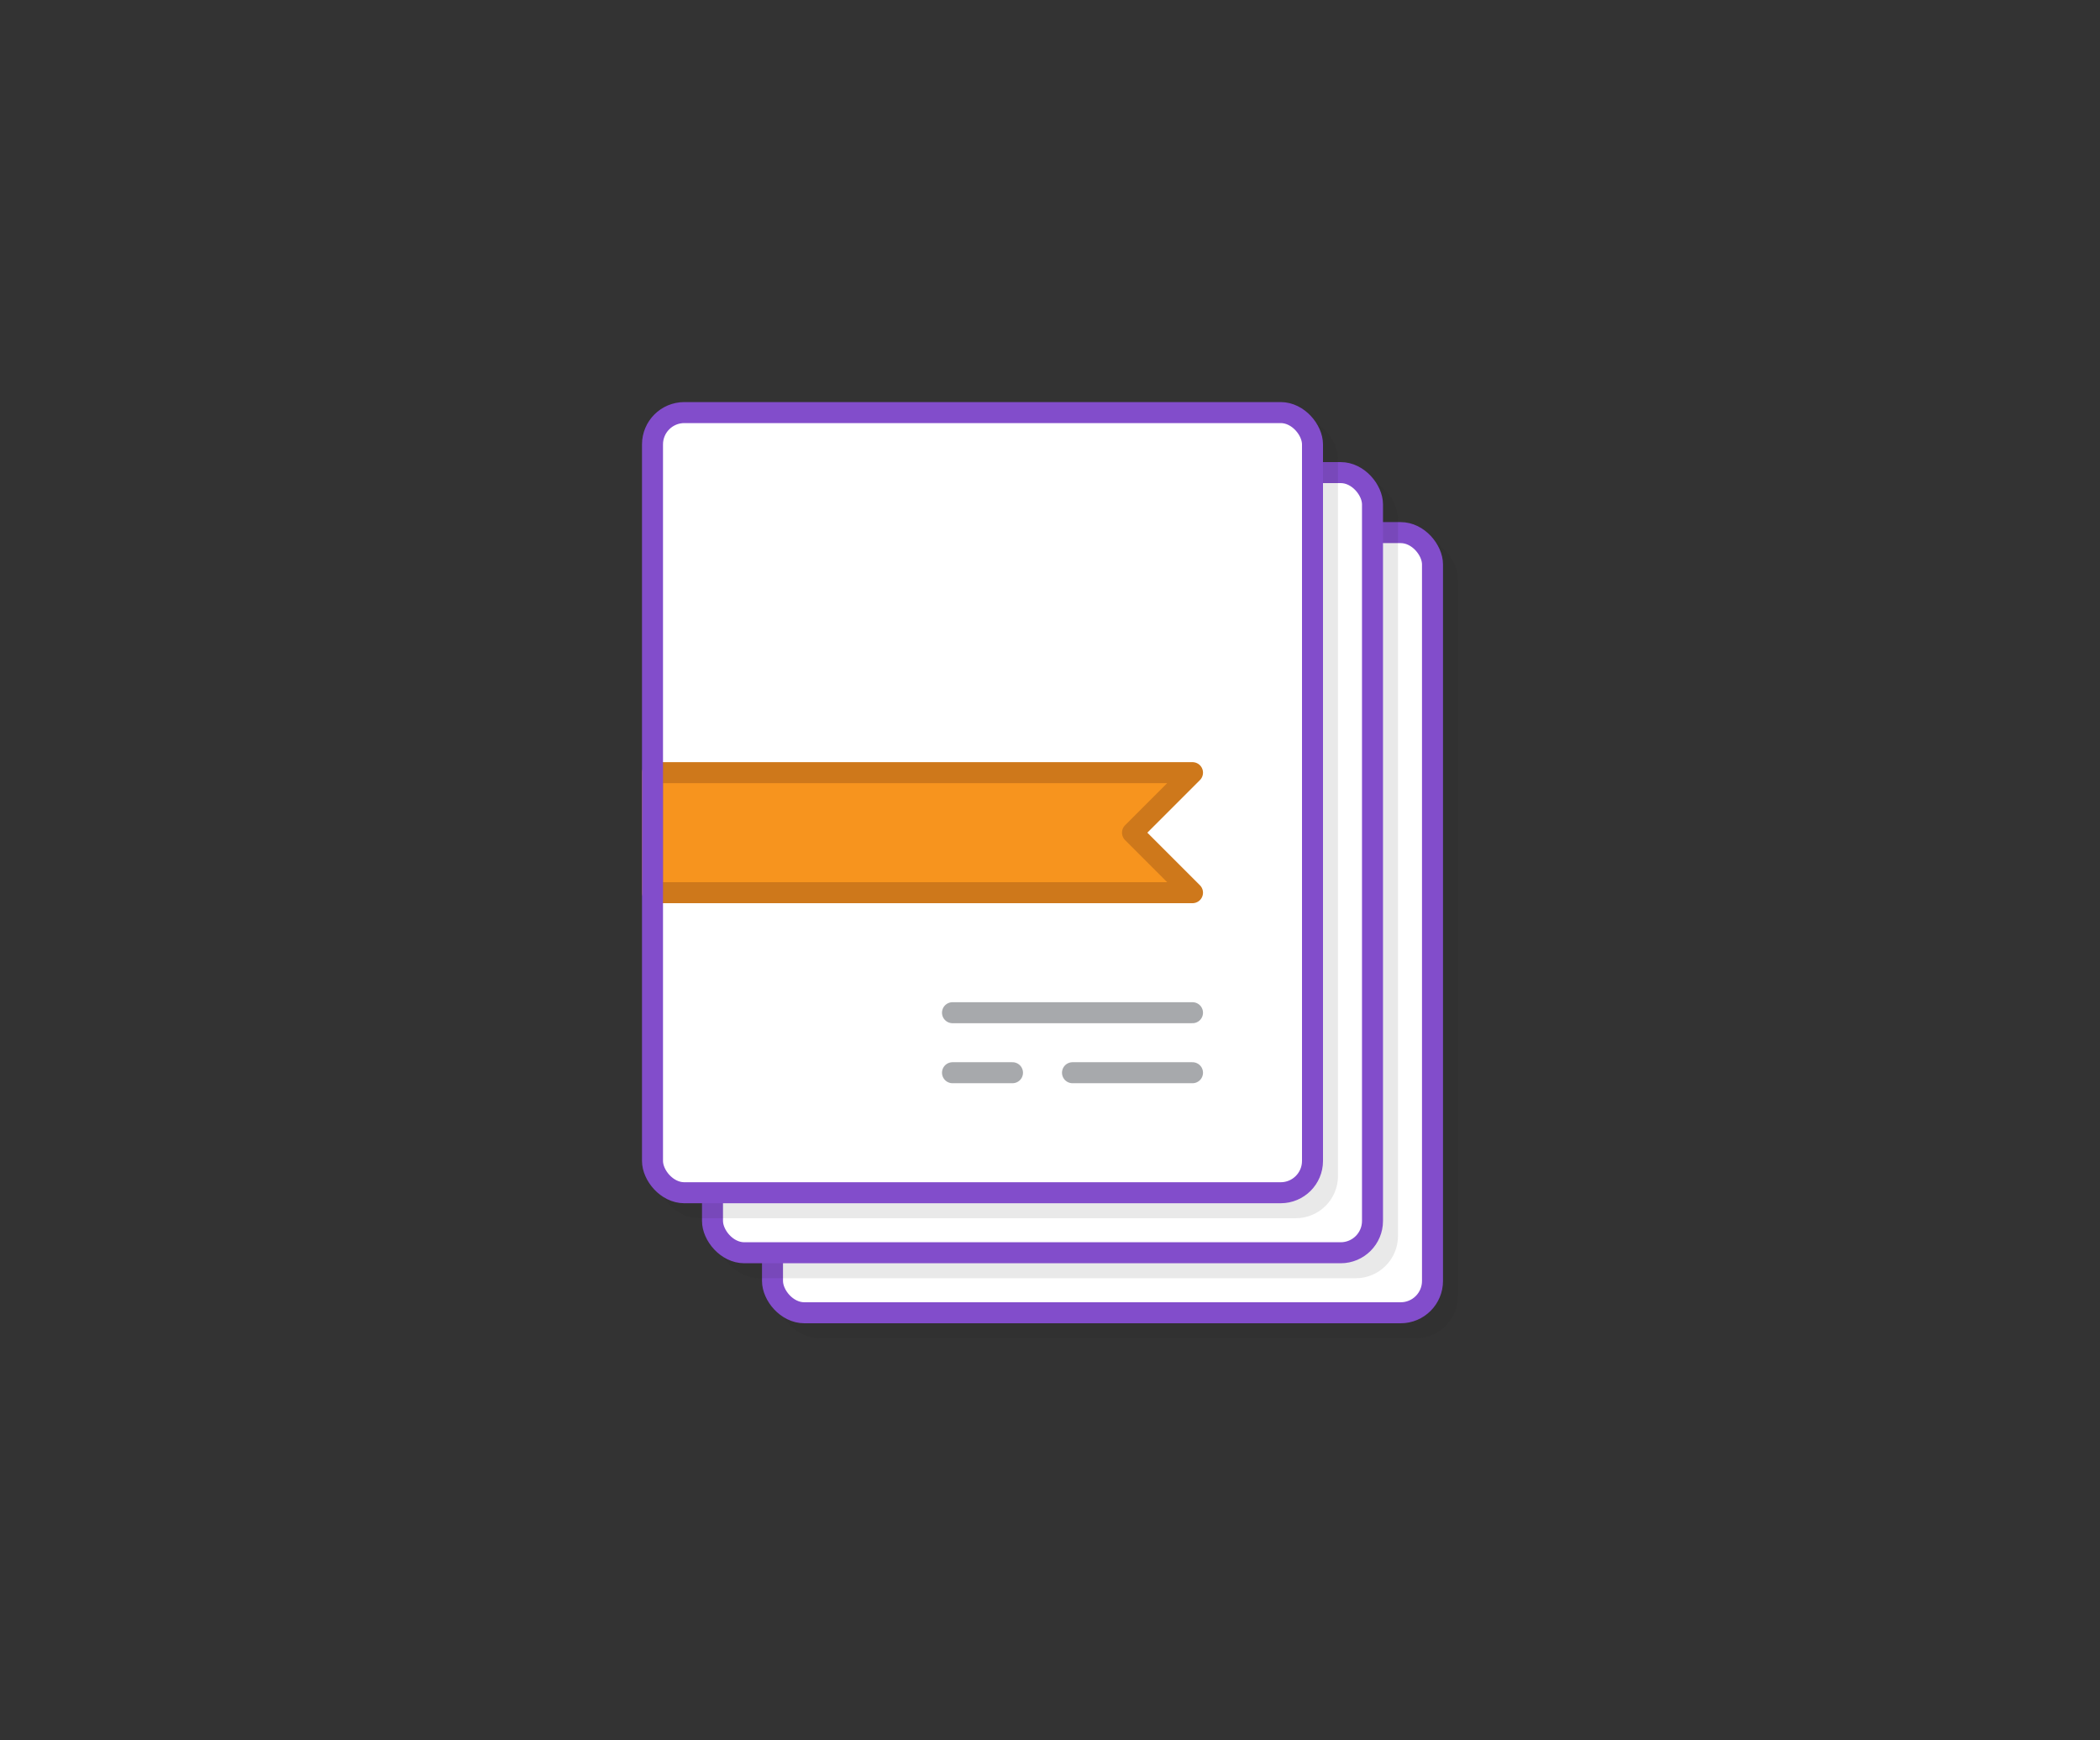 <svg id="Layer_1" data-name="Layer 1" xmlns="http://www.w3.org/2000/svg" width="140" height="116" viewBox="0 0 140 116"><rect x="0" y="0" width="140" height="116" fill="#333333" stroke="none"/><title>creative-computing</title><g opacity="0.1"><rect x="52.5" y="36.5" width="44" height="52" rx="2.12" ry="2.12" fill="#231f20" stroke="#231f20" stroke-linecap="round" stroke-linejoin="round" stroke-width="1.4"/></g><rect x="51.5" y="35.5" width="44" height="52" rx="2.12" ry="2.12" fill="#fff" stroke="#824dcb" stroke-linecap="round" stroke-linejoin="round" stroke-width="1.4"/><g opacity="0.1"><rect x="48.5" y="32.5" width="44" height="52" rx="2.12" ry="2.12" fill="#231f20" stroke="#231f20" stroke-linecap="round" stroke-linejoin="round" stroke-width="1.4"/></g><rect x="47.5" y="31.5" width="44" height="52" rx="2.12" ry="2.12" fill="#fff" stroke="#824dcb" stroke-linecap="round" stroke-linejoin="round" stroke-width="1.4"/><g opacity="0.1"><rect x="44.5" y="28.5" width="44" height="52" rx="2.12" ry="2.12" fill="#231f20" stroke="#231f20" stroke-linecap="round" stroke-linejoin="round" stroke-width="1.4"/></g><rect x="43.5" y="27.5" width="44" height="52" rx="2.12" ry="2.12" fill="#fff"/><polygon points="79.5 59.5 43.5 59.5 43.5 51.5 79.5 51.5 75.5 55.5 79.5 59.5" fill="#f7941e" stroke="#ce781b" stroke-linecap="round" stroke-linejoin="round" stroke-width="1.4"/><rect x="43.5" y="27.5" width="44" height="52" rx="2.12" ry="2.12" fill="none" stroke="#824dcb" stroke-linecap="round" stroke-linejoin="round" stroke-width="1.4"/><line x1="63.5" y1="67.5" x2="79.5" y2="67.5" fill="none" stroke="#a7a9ac" stroke-linecap="round" stroke-linejoin="round" stroke-width="1.4"/><line x1="63.5" y1="71.5" x2="67.5" y2="71.5" fill="none" stroke="#a7a9ac" stroke-linecap="round" stroke-linejoin="round" stroke-width="1.4"/><line x1="71.5" y1="71.5" x2="79.5" y2="71.5" fill="none" stroke="#a7a9ac" stroke-linecap="round" stroke-linejoin="round" stroke-width="1.4"/></svg>